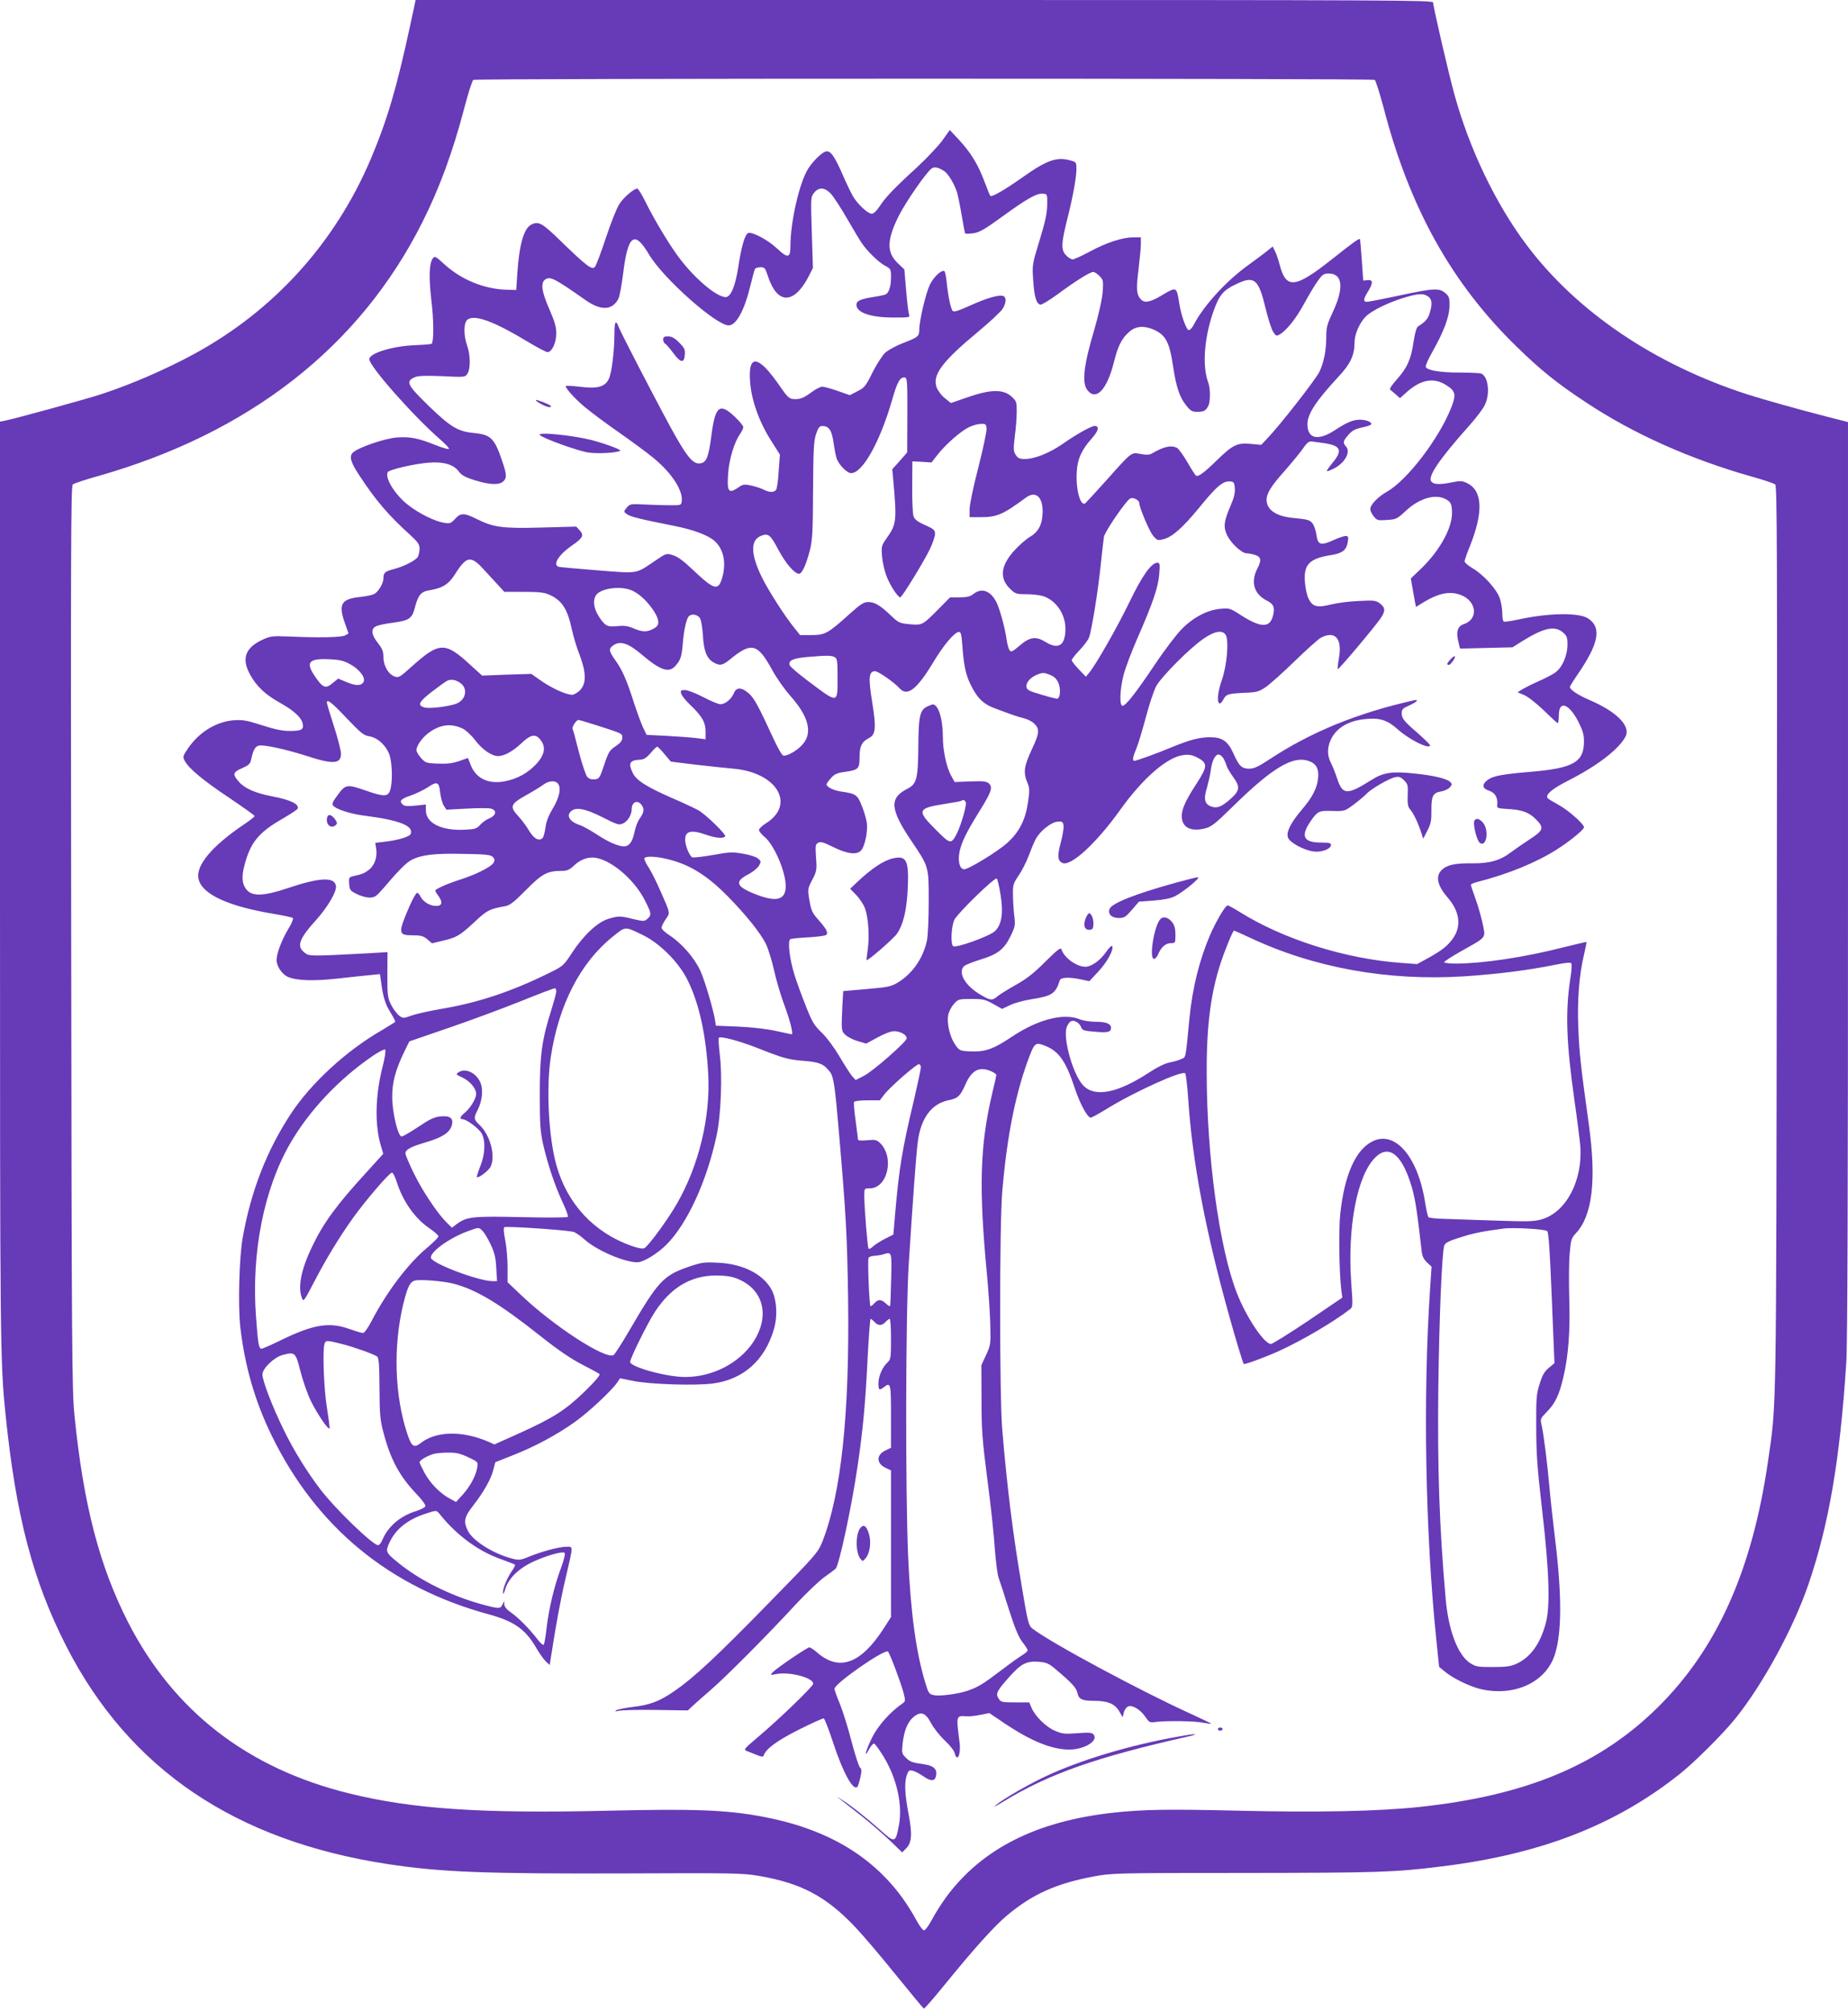 <?xml version="1.0" standalone="no"?>
<!DOCTYPE svg PUBLIC "-//W3C//DTD SVG 20010904//EN"
 "http://www.w3.org/TR/2001/REC-SVG-20010904/DTD/svg10.dtd">
<svg version="1.0" xmlns="http://www.w3.org/2000/svg"
 width="1176pt" height="1280pt" viewBox="0 0 1176 1280"
 preserveAspectRatio="xMidYMid meet">
<g transform="translate(0,1280) scale(0.1,-0.1)"
fill="#673ab7" stroke="none">
<path d="M2611 12642 c-88 -408 -148 -609 -253 -857 -227 -532 -615 -961
-1123 -1237 -178 -97 -406 -196 -595 -257 -101 -33 -551 -156 -607 -167 l-33
-6 0 -2917 c0 -2952 1 -3064 35 -3396 66 -649 174 -1061 388 -1480 400 -780
1074 -1236 2047 -1384 335 -51 619 -62 1510 -59 676 3 744 2 845 -15 272 -46
431 -130 616 -325 46 -48 162 -184 257 -302 96 -118 177 -216 181 -218 4 -1
63 66 131 150 188 231 319 377 399 443 159 134 313 203 548 247 116 22 133 23
963 23 852 1 953 4 1250 41 632 77 1109 262 1520 589 92 73 275 255 352 351
175 216 371 576 467 857 129 378 200 789 240 1407 8 113 11 1079 11 3075 l0
2910 -133 34 c-183 47 -394 106 -507 142 -589 190 -1084 524 -1404 949 -197
261 -365 612 -460 957 -39 141 -136 561 -136 587 0 15 -253 16 -3237 16
l-3238 0 -34 -158z m6137 -350 c7 -5 32 -85 57 -178 165 -637 434 -1118 846
-1519 155 -151 254 -231 442 -355 298 -198 660 -360 1051 -471 76 -21 145 -44
153 -51 12 -9 13 -442 10 -2882 -4 -3115 -1 -2951 -57 -3339 -101 -689 -324
-1186 -699 -1557 -372 -368 -839 -563 -1518 -635 -261 -28 -650 -36 -1148 -24
-453 11 -608 8 -795 -12 -490 -53 -838 -227 -1067 -535 -32 -44 -74 -110 -93
-147 -20 -37 -42 -67 -50 -67 -8 0 -30 30 -50 67 -19 37 -61 103 -93 147 -201
271 -491 437 -894 511 -226 41 -427 49 -973 36 -803 -19 -1243 10 -1648 110
-647 159 -1118 524 -1408 1091 -182 358 -283 746 -340 1313 -16 156 -18 412
-21 3041 -3 2438 -2 2873 10 2882 8 7 78 30 156 52 968 274 1672 824 2070
1619 108 214 194 450 266 725 24 93 50 173 57 178 17 10 5719 10 5736 0z"/>
<path d="M5997 11907 c-26 -36 -98 -112 -159 -169 -148 -135 -203 -193 -240
-250 -19 -29 -39 -48 -50 -48 -25 0 -92 62 -121 113 -13 23 -44 87 -67 141
-51 116 -77 151 -106 142 -27 -8 -81 -62 -111 -109 -56 -88 -113 -338 -113
-493 0 -76 -17 -79 -85 -15 -56 53 -152 105 -182 99 -21 -4 -45 -83 -65 -218
-19 -122 -48 -190 -80 -190 -54 0 -180 103 -280 229 -63 78 -172 257 -234 384
-21 42 -43 77 -48 77 -23 0 -88 -56 -115 -99 -17 -25 -55 -123 -86 -216 -31
-94 -62 -176 -70 -184 -19 -19 -53 7 -212 161 -125 122 -146 133 -194 108 -46
-25 -75 -128 -87 -310 l-7 -105 -64 2 c-138 4 -284 63 -390 159 -59 54 -64 57
-77 40 -23 -33 -26 -118 -9 -266 16 -129 16 -262 2 -277 -4 -3 -53 -7 -109 -9
-140 -6 -288 -51 -288 -89 0 -45 282 -364 454 -513 33 -29 57 -55 53 -58 -3
-4 -41 7 -84 24 -112 45 -164 55 -246 49 -75 -5 -243 -62 -280 -95 -27 -24
-16 -63 40 -147 106 -161 185 -253 321 -376 51 -47 62 -62 62 -89 0 -17 -5
-40 -10 -51 -13 -24 -92 -64 -156 -80 -54 -14 -64 -22 -64 -59 0 -31 -32 -85
-59 -99 -11 -6 -48 -14 -83 -18 -125 -12 -146 -44 -105 -162 l25 -71 -21 -12
c-23 -13 -165 -16 -367 -7 -94 4 -110 2 -156 -19 -112 -51 -138 -119 -85 -219
41 -77 98 -131 191 -183 91 -51 137 -93 146 -133 8 -39 -6 -47 -84 -47 -45 0
-94 10 -174 36 -97 31 -122 36 -180 32 -113 -9 -222 -76 -293 -181 -31 -46
-33 -52 -20 -76 24 -48 119 -127 283 -236 89 -60 162 -112 162 -116 0 -5 -28
-27 -62 -50 -210 -141 -316 -267 -294 -353 24 -97 192 -173 486 -221 58 -10
109 -21 114 -25 4 -5 -8 -36 -29 -69 -42 -70 -75 -157 -75 -198 0 -40 35 -92
73 -108 57 -24 164 -27 317 -10 80 9 173 19 207 22 l61 6 7 -49 c12 -95 27
-143 60 -195 18 -30 32 -56 30 -60 -3 -3 -42 -27 -87 -54 -224 -129 -449 -336
-576 -529 -153 -232 -254 -490 -307 -786 -23 -127 -31 -435 -16 -571 29 -252
94 -475 201 -694 285 -582 750 -964 1381 -1135 164 -45 235 -96 306 -221 18
-30 43 -65 56 -78 l25 -23 7 44 c32 206 61 367 92 498 53 229 52 210 6 210
-45 0 -153 -29 -237 -63 -55 -23 -63 -23 -108 -12 -123 33 -251 114 -282 179
-28 59 -21 87 38 162 67 87 111 166 126 226 l12 46 116 46 c137 54 277 129
393 212 84 60 230 196 265 247 l20 29 84 -17 c110 -22 399 -31 508 -16 193 26
330 148 387 346 26 89 17 200 -21 261 -58 94 -182 154 -334 161 -84 5 -104 2
-174 -21 -177 -60 -203 -87 -404 -432 -39 -66 -78 -126 -86 -133 -44 -37 -386
184 -597 387 l-79 75 0 98 c0 54 -7 130 -15 170 -9 44 -12 76 -6 82 8 8 372
-16 438 -29 13 -2 46 -25 75 -51 77 -68 251 -143 333 -143 39 0 125 52 185
111 133 133 258 404 320 695 28 127 38 384 20 519 -6 53 -9 99 -6 103 12 12
132 -20 246 -65 168 -66 195 -74 298 -82 98 -8 126 -20 165 -72 22 -31 31 -90
57 -399 44 -508 51 -649 57 -1040 10 -734 -44 -1244 -164 -1548 -28 -69 -39
-82 -342 -391 -333 -341 -476 -474 -598 -558 -95 -66 -159 -90 -268 -102 -47
-6 -93 -15 -103 -21 -13 -8 -9 -9 18 -3 19 4 126 7 236 5 l201 -3 30 28 c16
15 67 60 113 100 91 77 363 350 547 550 62 66 141 142 175 167 35 25 68 50 75
56 22 18 104 400 142 665 33 224 49 402 62 673 7 138 16 252 19 252 4 0 15 -9
25 -20 23 -25 47 -25 70 0 10 11 22 20 27 20 4 0 8 -58 8 -128 0 -118 -2 -130
-21 -148 -33 -29 -59 -89 -59 -134 0 -43 5 -47 34 -25 44 34 46 27 46 -185 l0
-200 -35 -17 c-61 -29 -59 -84 3 -112 l32 -15 0 -467 0 -466 -50 -78 c-145
-222 -282 -269 -422 -146 -20 17 -41 31 -48 31 -14 0 -212 -135 -235 -160 -15
-17 -13 -17 29 -9 82 15 231 -24 231 -62 0 -17 -218 -227 -358 -345 -82 -69
-86 -75 -65 -83 13 -5 41 -16 63 -25 29 -12 41 -14 44 -5 14 43 83 94 223 165
82 41 154 74 160 72 6 -2 32 -70 59 -152 63 -192 128 -311 155 -283 4 3 12 30
19 59 9 43 9 55 -2 63 -7 6 -31 79 -53 162 -21 84 -55 192 -74 240 -20 48 -36
93 -36 99 0 34 321 257 341 237 12 -12 85 -206 100 -267 12 -47 11 -50 -11
-65 -75 -52 -153 -139 -190 -214 -40 -80 -57 -145 -19 -74 11 21 26 37 32 35
7 -3 33 -40 60 -83 85 -141 122 -307 97 -438 -21 -111 -25 -113 -116 -31 -84
75 -186 156 -244 193 l-35 22 29 -23 c16 -13 74 -58 129 -101 55 -44 135 -113
179 -155 l79 -76 26 26 c36 36 39 93 14 222 -23 121 -27 197 -10 245 10 28 15
32 38 26 14 -3 46 -20 70 -37 50 -34 74 -30 79 14 4 34 -19 55 -70 63 -85 12
-97 17 -123 43 -26 25 -27 31 -21 90 9 82 31 136 68 168 48 40 77 30 113 -38
17 -32 56 -81 87 -110 31 -29 60 -65 63 -80 16 -65 42 -7 31 70 -22 168 -22
168 42 164 18 -2 59 2 91 9 l57 11 99 -67 c168 -112 299 -165 409 -165 97 0
188 56 155 96 -10 12 -29 14 -103 8 -82 -6 -97 -4 -144 16 -57 25 -125 92
-148 146 l-14 34 -90 0 c-84 0 -91 2 -105 24 -21 32 -13 48 72 143 73 81 107
98 188 91 45 -4 61 -11 105 -49 101 -85 130 -117 136 -148 9 -41 29 -51 109
-51 84 0 129 -19 157 -66 l22 -38 8 32 c5 17 17 33 28 37 28 9 77 -21 108 -66
26 -38 29 -39 70 -33 66 8 241 6 297 -5 27 -5 51 -8 53 -7 1 2 -55 29 -125 61
-320 145 -892 452 -1011 543 -27 21 -31 36 -71 277 -56 333 -92 621 -123 990
-18 208 -18 1303 0 1515 30 356 86 633 174 863 33 85 40 89 106 61 82 -34 126
-99 181 -265 32 -98 81 -189 102 -189 6 0 50 24 99 54 172 107 482 248 502
228 5 -5 13 -76 19 -158 26 -402 110 -846 265 -1399 40 -142 83 -286 89 -292
4 -6 144 46 225 83 147 67 351 187 453 267 16 13 16 26 6 163 -26 361 38 691
155 803 87 84 171 13 231 -194 22 -78 32 -144 62 -404 3 -32 13 -52 34 -72
l29 -27 -10 -149 c-45 -679 -30 -1531 39 -2213 l19 -184 34 -28 c52 -44 159
-96 229 -113 215 -50 416 42 473 218 45 140 46 376 2 737 -14 113 -30 261 -36
330 -13 149 -37 339 -50 395 -9 39 -8 41 35 85 52 53 78 107 104 221 32 135
44 295 37 504 -3 105 -2 232 3 283 7 84 11 96 38 125 106 111 133 337 84 692
-52 374 -61 458 -67 610 -8 176 5 344 36 472 10 43 17 79 16 80 -2 2 -72 -15
-157 -36 -240 -61 -502 -100 -671 -101 -43 0 -78 4 -78 9 0 5 50 37 110 71
164 92 154 80 135 174 -9 44 -30 116 -46 160 -16 44 -29 83 -29 88 0 4 19 12
43 18 193 49 376 124 504 206 79 50 173 126 173 141 0 21 -102 111 -164 144
-33 18 -64 37 -68 42 -14 23 29 59 135 113 183 93 320 199 361 278 35 68 -57
160 -234 235 -69 30 -120 64 -120 81 0 4 24 43 54 86 131 193 149 293 62 350
-59 38 -249 35 -439 -6 -49 -11 -93 -17 -98 -14 -5 3 -9 27 -9 53 0 26 -7 69
-16 95 -20 58 -103 150 -173 191 -28 17 -51 36 -51 44 0 7 16 54 36 102 85
215 78 349 -21 396 -31 15 -43 15 -93 5 -79 -16 -117 -15 -133 4 -26 31 47
139 243 359 42 47 86 105 97 129 35 72 22 182 -24 200 -9 3 -71 6 -136 6 -126
0 -207 14 -216 36 -3 7 17 53 45 101 71 127 105 217 106 286 1 53 -2 61 -27
83 -39 33 -73 31 -293 -16 -103 -22 -195 -40 -205 -40 -25 0 -24 17 6 65 34
55 33 77 -2 73 l-28 -3 -9 130 c-5 72 -10 132 -12 134 -5 6 -39 -18 -179 -129
-234 -185 -291 -191 -332 -33 -8 31 -21 70 -30 86 l-14 29 -32 -26 c-18 -15
-75 -57 -127 -95 -140 -101 -283 -259 -344 -378 -9 -18 -23 -33 -31 -33 -15 0
-48 92 -60 166 -18 113 -16 112 -114 54 -73 -44 -110 -50 -133 -22 -26 29 -28
65 -13 188 8 66 15 138 15 162 l0 42 -49 0 c-68 0 -170 -33 -277 -91 -50 -27
-99 -49 -108 -49 -9 0 -28 11 -41 25 -34 33 -32 77 6 228 37 147 59 267 59
324 0 40 -2 43 -37 52 -88 25 -151 3 -306 -107 -118 -83 -195 -127 -205 -118
-3 3 -20 44 -37 90 -41 110 -86 183 -160 264 l-61 65 -47 -66z m11 -195 c26
-17 64 -80 82 -135 6 -21 20 -87 30 -148 10 -60 20 -112 22 -114 3 -3 26 -2
52 1 39 6 71 24 184 106 155 113 222 151 260 146 27 -3 27 -4 26 -73 -1 -52
-13 -109 -49 -225 -47 -154 -47 -156 -40 -255 7 -105 20 -148 46 -153 9 -1 59
29 112 68 109 81 204 140 224 140 8 0 26 -12 40 -26 24 -25 25 -30 20 -102 -4
-49 -25 -142 -57 -252 -64 -215 -76 -328 -40 -372 55 -71 125 3 169 180 25
101 50 150 96 190 41 37 91 42 152 17 80 -34 105 -79 128 -235 20 -133 42
-200 86 -252 25 -32 37 -38 67 -38 43 0 55 7 71 37 14 27 14 113 0 149 -38
100 -27 272 27 436 41 121 65 151 158 194 107 50 135 27 177 -147 17 -70 39
-141 50 -158 17 -28 22 -30 40 -20 43 23 106 101 158 197 30 55 69 121 88 146
28 40 38 46 68 46 89 0 99 -90 27 -244 -36 -77 -42 -98 -42 -156 0 -87 -14
-161 -43 -224 -22 -47 -252 -342 -335 -428 l-36 -38 -66 6 c-86 8 -114 -5
-212 -100 -84 -82 -122 -111 -137 -102 -5 3 -30 42 -55 86 -26 44 -55 84 -65
90 -38 20 -83 10 -159 -34 -17 -10 -35 -11 -74 -4 -61 11 -53 17 -226 -177
-64 -71 -121 -133 -126 -137 -31 -21 -61 90 -54 199 4 82 31 142 95 213 44 49
51 80 19 80 -22 0 -115 -52 -202 -113 -85 -59 -179 -97 -243 -97 -32 0 -44 5
-57 26 -15 22 -16 36 -6 119 7 52 12 123 12 158 0 62 -2 66 -35 96 -53 46
-133 44 -277 -6 l-107 -37 -38 31 c-21 16 -44 47 -52 67 -30 80 32 164 266
358 73 61 142 125 153 143 24 39 26 73 4 82 -26 10 -108 -14 -211 -61 -66 -30
-101 -42 -109 -35 -13 10 -30 89 -40 187 -4 34 -10 64 -14 67 -18 11 -70 -38
-93 -87 -26 -54 -67 -229 -67 -285 0 -42 -8 -49 -100 -84 -46 -18 -99 -46
-117 -63 -18 -17 -55 -74 -81 -126 -43 -87 -51 -97 -96 -119 l-48 -25 -77 27
c-42 15 -86 27 -98 27 -13 0 -43 -16 -69 -35 -50 -38 -77 -48 -120 -43 -22 2
-38 18 -79 78 -27 41 -69 94 -92 118 -76 76 -109 49 -100 -82 7 -115 55 -254
130 -373 l60 -95 -8 -107 c-3 -58 -11 -112 -17 -118 -14 -17 -43 -16 -78 2
-16 8 -51 20 -79 26 -46 10 -53 9 -87 -15 -57 -38 -68 -23 -61 84 5 92 39 207
76 258 11 17 21 37 21 45 0 8 -24 37 -54 66 -98 92 -125 69 -150 -127 -16
-123 -30 -160 -62 -168 -62 -16 -101 41 -318 456 -108 206 -202 390 -208 408
-19 51 -28 38 -28 -40 0 -111 -18 -255 -36 -289 -25 -50 -71 -63 -178 -50 -49
6 -92 8 -95 6 -8 -9 54 -79 121 -135 36 -30 132 -102 214 -159 82 -57 182
-131 222 -164 118 -97 190 -209 180 -277 -3 -24 -5 -25 -83 -24 -44 0 -118 3
-163 5 -79 4 -85 3 -104 -21 -20 -24 -20 -25 0 -40 20 -16 82 -32 300 -75 127
-25 219 -60 261 -98 57 -53 74 -140 46 -235 -25 -83 -51 -75 -190 57 -56 53
-93 80 -122 89 -43 13 -43 13 -115 -36 -126 -85 -102 -81 -368 -60 -129 10
-241 20 -247 23 -37 14 5 79 87 135 69 47 78 65 49 96 l-22 24 -221 -6 c-248
-7 -307 1 -416 56 -76 38 -100 38 -134 -1 -26 -28 -32 -31 -70 -25 -59 10
-156 57 -227 112 -84 64 -153 175 -131 211 10 16 174 54 264 60 93 7 156 -13
188 -57 16 -22 40 -36 101 -55 93 -29 155 -32 181 -8 24 21 23 45 -6 129 -50
148 -72 169 -184 180 -97 9 -145 38 -279 167 -143 139 -155 161 -92 188 22 9
69 10 174 6 141 -7 144 -7 159 15 21 30 20 120 -1 178 -24 67 -23 148 2 167
46 34 168 -11 385 -142 60 -36 115 -65 124 -65 28 0 56 59 56 119 0 41 -10 76
-46 158 -48 110 -55 166 -23 186 31 20 60 5 255 -132 98 -69 170 -66 209 8 8
16 21 87 30 158 30 249 72 281 164 126 88 -151 428 -453 508 -453 48 0 100 95
138 252 13 54 26 102 30 108 3 5 19 10 35 10 25 0 30 -5 45 -52 24 -72 52
-116 86 -133 55 -29 120 19 176 129 l26 51 -7 225 c-7 221 -7 226 14 253 30
38 68 36 107 -5 17 -18 63 -89 103 -158 40 -69 81 -138 93 -155 35 -53 111
-126 150 -146 36 -19 37 -21 37 -74 0 -58 -14 -101 -37 -109 -8 -3 -44 -11
-80 -16 -78 -13 -103 -24 -103 -49 0 -50 91 -81 237 -81 104 0 104 0 97 23 -4
12 -12 81 -18 153 l-11 130 -42 40 c-72 69 -70 148 7 302 46 90 171 271 208
300 17 13 43 8 80 -16z m3080 -798 c25 -17 28 -47 10 -106 -11 -36 -28 -56
-72 -83 -12 -7 -21 -38 -31 -102 -16 -109 -40 -163 -108 -239 -27 -30 -46 -58
-41 -62 5 -4 21 -18 36 -31 l27 -24 40 36 c92 83 174 98 254 47 61 -38 65 -60
31 -146 -78 -196 -280 -460 -408 -532 -58 -33 -106 -83 -106 -111 0 -10 10
-31 22 -46 20 -25 25 -27 83 -23 60 4 65 6 122 59 85 79 186 109 252 74 34
-17 41 -33 41 -90 0 -96 -78 -236 -192 -348 l-70 -67 12 -68 c7 -37 14 -77 16
-90 l5 -23 35 22 c107 66 178 81 250 54 101 -38 114 -154 20 -185 -40 -13 -52
-49 -35 -114 l10 -42 167 4 167 4 70 44 c132 81 200 95 252 50 24 -21 28 -31
28 -78 -1 -73 -36 -150 -83 -180 -21 -13 -66 -37 -102 -52 -36 -16 -80 -38
-99 -49 l-34 -21 43 -18 c24 -10 78 -53 125 -98 45 -44 84 -80 88 -80 4 0 7
23 7 50 0 96 63 76 123 -39 29 -58 37 -83 37 -127 0 -133 -68 -171 -340 -194
-180 -15 -236 -26 -271 -50 -40 -29 -38 -56 7 -70 38 -13 56 -44 52 -87 -3
-24 0 -25 59 -29 94 -4 143 -21 185 -64 56 -55 51 -72 -34 -127 -40 -26 -95
-64 -123 -85 -68 -52 -138 -72 -250 -70 -106 1 -158 -10 -191 -43 -40 -40 -27
-99 37 -173 75 -86 90 -176 41 -253 -33 -51 -72 -83 -166 -135 l-68 -37 -96 7
c-359 25 -758 151 -1037 327 -34 21 -67 39 -73 39 -14 0 -72 -98 -111 -187
-68 -158 -113 -338 -132 -533 -25 -259 -21 -244 -51 -257 -14 -7 -48 -17 -75
-22 -30 -6 -77 -29 -126 -61 -202 -133 -346 -163 -422 -87 -66 66 -134 307
-106 375 7 17 19 33 28 36 21 8 52 -11 63 -38 7 -20 17 -24 84 -29 85 -8 106
-3 106 24 0 27 -31 39 -100 39 -33 0 -77 7 -97 15 -103 43 -267 1 -435 -111
-119 -80 -172 -98 -273 -92 -56 3 -60 5 -87 43 -33 48 -54 135 -44 188 4 21
20 52 36 70 28 31 31 32 112 32 75 0 88 -3 139 -32 l56 -31 49 23 c27 14 90
31 141 39 128 20 150 35 177 119 6 20 58 23 137 6 l51 -11 59 63 c56 62 96
134 87 160 -2 7 -19 -8 -37 -34 -38 -56 -95 -97 -134 -97 -56 0 -135 57 -152
110 -5 15 -23 1 -103 -78 -74 -74 -119 -109 -187 -147 -49 -27 -101 -60 -116
-72 -34 -29 -44 -29 -104 6 -102 58 -152 143 -110 185 9 8 56 27 105 42 109
33 149 64 191 149 30 62 31 69 23 133 -4 37 -8 96 -8 132 -1 59 2 70 36 120
21 30 49 86 63 123 14 38 34 86 45 107 27 53 101 112 142 113 29 2 33 -1 36
-27 2 -15 -6 -64 -18 -107 -22 -83 -20 -113 9 -128 52 -28 216 122 371 339
144 201 300 336 403 347 32 4 55 0 84 -15 70 -36 69 -56 -2 -166 -69 -106 -94
-161 -95 -206 0 -73 56 -103 148 -80 41 10 65 29 182 144 244 239 376 319 475
286 50 -16 69 -49 63 -109 -6 -64 -36 -123 -103 -201 -72 -85 -101 -143 -89
-178 12 -33 104 -82 166 -89 50 -6 108 17 108 42 0 12 -14 15 -63 15 -112 0
-132 40 -68 134 46 66 53 70 140 67 77 -2 78 -2 137 42 32 24 68 54 79 66 26
30 146 100 184 107 23 5 35 1 56 -20 24 -24 26 -32 23 -96 -2 -52 2 -73 14
-87 21 -24 47 -76 68 -137 l17 -51 27 52 c22 44 26 65 25 126 -1 92 9 113 60
122 22 3 47 15 57 26 16 18 16 21 2 35 -21 21 -110 42 -233 54 -139 14 -192 6
-268 -42 -154 -97 -183 -96 -217 7 -11 34 -29 79 -40 101 -25 48 -25 97 -1
149 35 75 113 121 223 131 89 9 139 -8 203 -66 72 -65 205 -131 205 -101 0 5
-33 37 -72 72 -94 81 -108 98 -108 132 0 24 7 31 45 48 53 23 70 43 28 33
-358 -81 -651 -201 -912 -373 -73 -48 -101 -61 -131 -61 -48 0 -65 16 -101 97
-35 78 -71 103 -147 103 -69 0 -126 -15 -242 -62 -100 -42 -228 -88 -242 -88
-13 0 -9 26 13 77 11 26 38 115 60 197 21 81 51 171 66 200 34 62 219 248 305
305 70 48 120 55 139 20 20 -37 6 -193 -24 -280 -27 -77 -35 -143 -17 -154 5
-3 16 8 25 25 18 34 29 38 141 43 72 3 86 7 130 37 27 19 110 93 184 165 75
73 150 140 167 149 91 46 136 -7 113 -134 -6 -34 -9 -64 -7 -67 5 -5 234 267
273 324 31 46 30 67 -3 93 -26 20 -36 22 -133 17 -58 -2 -138 -12 -178 -22
-90 -23 -120 -15 -145 37 -10 20 -20 67 -23 105 -9 112 28 150 167 172 73 12
97 31 106 84 5 32 3 37 -14 37 -12 0 -46 -12 -77 -26 -80 -36 -99 -31 -108 29
-3 27 -14 59 -22 72 -18 27 -30 31 -126 40 -109 10 -170 52 -170 116 0 40 29
87 112 180 47 53 99 117 117 142 29 43 41 52 64 48 4 -1 37 -5 73 -10 107 -16
120 -45 54 -125 -22 -27 -39 -51 -36 -53 2 -2 22 5 44 16 70 36 109 105 78
140 -22 25 -20 35 15 75 23 27 43 37 84 46 30 6 57 15 60 20 8 14 -30 30 -70
30 -45 0 -83 -16 -164 -69 -104 -67 -171 -52 -171 40 0 65 54 148 197 302 77
82 103 138 103 221 0 49 31 120 68 159 40 43 163 101 277 132 67 18 96 18 123
-1z m-3314 -756 l-1 -236 -47 -54 -48 -53 6 -65 c24 -263 21 -286 -42 -374
-33 -48 -34 -52 -29 -115 3 -36 15 -91 27 -122 21 -58 73 -139 89 -139 11 0
152 230 190 310 17 36 31 78 31 93 0 25 -7 32 -64 57 -49 22 -66 36 -73 57 -5
15 -9 100 -8 188 l1 160 61 -3 61 -4 42 54 c50 62 140 142 193 169 21 11 54
21 75 22 35 2 37 0 40 -29 2 -17 -22 -128 -52 -247 -32 -122 -56 -239 -56
-267 l0 -50 68 0 c106 0 142 15 290 124 61 45 107 8 107 -88 -1 -80 -25 -128
-79 -160 -24 -14 -68 -52 -99 -86 -89 -96 -99 -178 -30 -245 34 -33 40 -35
102 -35 36 0 83 -5 104 -11 83 -23 147 -113 147 -208 0 -106 -43 -136 -125
-86 -62 39 -101 34 -165 -21 -48 -41 -55 -44 -66 -30 -6 9 -14 38 -18 65 -9
71 -44 198 -65 240 -38 74 -94 94 -147 52 -20 -16 -41 -21 -87 -21 l-61 0 -75
-76 c-100 -101 -102 -102 -183 -95 -63 6 -71 10 -115 52 -70 67 -106 89 -147
89 -30 0 -48 -12 -121 -77 -136 -123 -155 -133 -241 -133 l-73 0 -34 43 c-60
73 -162 232 -206 319 -74 149 -77 240 -11 268 49 20 62 10 112 -85 48 -90 104
-155 133 -155 19 0 46 59 70 155 15 59 18 119 19 375 2 261 4 313 19 358 14
42 22 52 40 52 43 0 61 -28 72 -110 4 -30 12 -72 18 -93 11 -39 66 -97 93 -97
73 0 183 197 260 462 34 120 52 152 84 146 13 -3 15 -36 14 -240z m2084 -465
c2 -30 -6 -62 -27 -110 -42 -98 -47 -132 -24 -184 24 -53 94 -119 127 -119 12
0 37 -5 55 -11 37 -13 40 -33 11 -89 -42 -83 -20 -159 60 -200 46 -23 55 -45
40 -100 -21 -77 -79 -74 -212 12 -59 38 -65 40 -121 35 -83 -7 -173 -54 -246
-128 -33 -33 -111 -135 -172 -227 -124 -184 -185 -262 -206 -262 -20 0 -17
103 7 196 11 43 50 147 86 229 100 228 135 330 141 413 5 65 4 72 -12 72 -38
0 -96 -81 -177 -249 -77 -159 -215 -402 -258 -452 l-20 -24 -45 47 c-25 26
-45 52 -45 58 0 6 22 35 49 63 28 29 55 65 61 81 17 45 58 298 75 466 9 85 18
164 20 175 7 36 145 236 168 244 21 9 57 -11 57 -30 0 -27 65 -181 88 -207 26
-31 28 -32 70 -21 54 15 120 74 222 198 113 139 153 173 200 168 22 -2 25 -7
28 -44z m-4785 -510 c29 -31 71 -77 94 -102 l42 -46 123 0 c96 0 132 -4 163
-18 81 -36 116 -90 144 -221 10 -46 32 -119 50 -164 42 -111 43 -181 2 -223
-16 -16 -39 -29 -50 -29 -37 0 -124 39 -193 86 l-67 47 -157 -5 -156 -6 -77
70 c-160 147 -196 145 -374 -15 -71 -64 -80 -70 -105 -61 -40 14 -72 68 -72
123 0 37 -7 54 -35 90 -44 55 -47 94 -7 109 15 6 59 15 99 20 109 15 125 26
144 100 20 77 39 99 92 107 85 14 123 38 167 109 68 107 97 112 173 29z m956
-143 c48 -24 95 -71 133 -129 34 -54 36 -86 6 -105 -44 -28 -76 -29 -130 -6
-41 18 -64 21 -107 17 -67 -7 -80 0 -120 61 -34 53 -40 105 -17 137 33 46 168
60 235 25z m425 -172 c8 -13 16 -61 19 -109 5 -98 24 -147 66 -172 41 -24 58
-21 105 17 139 114 177 104 271 -68 26 -48 77 -120 112 -160 119 -133 146
-237 81 -311 -35 -41 -103 -79 -125 -71 -8 3 -34 50 -59 103 -100 217 -125
262 -159 292 -46 40 -79 41 -95 1 -16 -38 -55 -70 -86 -70 -12 0 -61 20 -108
45 -48 25 -100 45 -117 45 -27 0 -30 -3 -24 -22 3 -13 28 -44 55 -70 76 -72
100 -112 100 -171 l0 -50 -62 8 c-35 4 -119 10 -188 14 l-125 6 -22 45 c-12
25 -38 97 -59 160 -46 145 -75 210 -119 271 -41 57 -43 72 -13 93 45 32 96 15
183 -59 117 -99 171 -118 212 -72 33 36 41 58 48 142 7 88 22 153 37 173 17
20 56 14 72 -10z m1670 -175 c9 -125 22 -185 51 -245 45 -92 82 -128 166 -158
115 -43 131 -48 174 -59 23 -6 51 -20 63 -31 40 -37 38 -62 -13 -170 -50 -108
-55 -145 -24 -217 11 -27 11 -48 1 -115 -16 -113 -56 -192 -132 -260 -59 -54
-246 -168 -274 -168 -25 0 -39 39 -33 92 8 64 40 133 126 271 80 129 90 156
65 182 -15 14 -33 17 -118 14 l-101 -4 -23 42 c-29 53 -52 159 -52 245 0 84
-16 161 -39 190 -17 20 -21 21 -50 8 -57 -23 -65 -53 -67 -256 -2 -211 -10
-242 -72 -273 -113 -58 -108 -129 26 -328 114 -169 112 -163 112 -387 0 -107
-5 -219 -11 -248 -25 -116 -94 -215 -190 -271 -38 -23 -64 -28 -194 -39 l-149
-13 -5 -85 c-8 -168 -8 -170 22 -196 15 -13 50 -30 78 -38 l51 -15 72 39 c45
25 86 40 107 40 38 0 79 -23 79 -45 0 -22 -216 -211 -274 -240 l-51 -26 -23
26 c-12 14 -48 70 -79 123 -33 56 -80 120 -113 152 -50 48 -62 69 -102 170
-25 63 -58 152 -72 198 -31 98 -45 216 -27 227 7 4 58 9 114 12 56 3 108 10
114 15 16 13 3 38 -52 100 -36 41 -43 56 -54 120 -12 72 -12 73 18 131 28 55
30 62 24 141 -5 77 -4 85 14 95 16 8 34 3 92 -26 91 -45 151 -53 179 -25 25
25 46 122 38 178 -3 23 -17 72 -32 108 -28 71 -37 77 -134 91 -47 7 -90 29
-90 45 0 5 12 23 28 40 22 25 38 33 90 40 85 12 92 19 92 94 0 69 14 97 60
121 43 22 47 63 20 231 -25 154 -21 194 19 194 20 0 123 -72 155 -108 49 -56
110 -9 214 163 67 112 137 195 165 195 12 0 16 -18 21 -87z m-813 -73 c17 -10
19 -22 19 -131 0 -167 6 -167 -188 -21 -60 45 -113 90 -116 99 -12 30 19 45
106 53 127 11 158 11 179 0z m-3082 -46 c59 -32 100 -87 84 -113 -15 -25 -49
-25 -108 0 l-53 22 -32 -26 c-49 -42 -65 -35 -119 45 -57 86 -35 110 95 104
66 -3 92 -9 133 -32z m4457 -69 c24 -10 39 -25 50 -51 14 -34 12 -88 -5 -98
-3 -3 -49 8 -101 24 -80 23 -96 31 -98 50 -4 26 22 58 63 76 39 17 48 17 91
-1z m-3748 -57 c42 -40 21 -107 -41 -127 -53 -17 -164 -30 -194 -22 -49 13
-39 35 42 98 42 32 86 64 98 71 27 15 65 7 95 -20z m-732 -217 c90 -94 108
-109 143 -115 53 -8 105 -55 128 -114 20 -53 23 -187 4 -234 -14 -37 -42 -36
-151 2 -121 42 -131 41 -180 -26 -33 -44 -39 -58 -30 -69 20 -24 114 -54 207
-65 216 -28 306 -64 287 -115 -7 -18 -84 -41 -168 -50 l-58 -7 6 -37 c8 -54
-10 -107 -47 -135 -31 -23 -42 -27 -100 -40 -26 -6 -28 -10 -25 -49 3 -39 7
-44 48 -64 24 -13 61 -23 81 -23 33 0 43 7 86 56 98 116 149 167 183 184 62
32 146 42 327 38 143 -2 175 -6 189 -19 12 -13 13 -21 6 -36 -15 -27 -109 -75
-212 -108 -87 -28 -160 -61 -160 -71 0 -3 9 -19 21 -35 29 -41 22 -64 -20 -62
-38 1 -81 29 -96 61 -5 12 -15 22 -21 22 -6 0 -28 -39 -49 -87 -73 -170 -72
-183 20 -183 53 0 68 -4 94 -25 l30 -26 66 16 c90 20 112 34 204 119 79 75 97
84 194 101 31 5 56 24 135 104 103 104 135 121 230 121 31 0 47 7 76 35 44 41
97 58 147 46 105 -24 241 -145 304 -271 41 -81 42 -91 15 -115 -19 -17 -23
-17 -89 -2 -85 21 -94 21 -159 2 -69 -21 -158 -104 -231 -215 -55 -84 -57 -86
-151 -132 -236 -116 -440 -184 -669 -224 -79 -13 -169 -33 -200 -44 -54 -19
-57 -19 -81 -1 -13 10 -36 40 -50 67 -23 46 -25 58 -25 193 l1 144 -116 -7
c-382 -20 -383 -20 -412 4 -52 41 -36 86 75 209 72 80 130 179 125 214 -8 60
-103 56 -310 -14 -143 -48 -216 -52 -253 -15 -33 33 -40 82 -21 155 38 150 90
214 241 301 50 29 93 57 97 63 18 29 -39 58 -160 81 -106 20 -175 50 -212 93
-42 47 -38 61 20 86 38 16 52 28 56 47 16 71 26 90 52 97 30 7 174 -24 307
-67 165 -54 215 -50 215 15 0 19 -20 98 -45 175 -25 77 -45 145 -45 150 0 26
32 1 126 -99z m1597 -47 c161 -52 157 -50 157 -78 0 -18 -12 -33 -42 -53 -39
-26 -46 -37 -73 -118 -28 -85 -32 -90 -61 -93 -20 -2 -36 3 -47 16 -9 10 -33
81 -53 157 -19 76 -37 143 -40 147 -7 11 23 58 37 58 5 0 60 -16 122 -36z
m-859 -19 c21 -10 57 -43 82 -77 45 -58 104 -98 144 -98 38 0 93 30 146 80 61
58 92 64 123 24 36 -45 28 -94 -23 -151 -54 -59 -121 -97 -202 -113 -106 -21
-186 18 -219 104 l-17 44 -57 -20 c-42 -14 -76 -18 -134 -16 -74 3 -80 5 -108
36 -16 18 -29 40 -29 50 0 27 35 77 74 107 74 56 144 66 220 30z m1285 -163
l40 -47 153 -19 c84 -10 194 -21 245 -26 277 -24 398 -227 208 -347 -25 -15
-45 -35 -45 -43 0 -8 15 -27 33 -42 62 -49 137 -222 137 -315 0 -88 -57 -104
-189 -53 -129 50 -140 82 -45 130 26 14 55 38 64 53 14 26 14 29 -7 46 -12 10
-54 24 -95 30 -65 12 -86 11 -190 -8 -64 -11 -123 -18 -132 -15 -18 7 -46 75
-46 112 0 56 38 65 133 32 61 -22 112 -26 122 -10 7 11 -118 133 -168 164 -18
10 -95 47 -172 80 -164 72 -226 112 -249 160 -29 61 -19 79 44 83 27 1 43 11
70 42 19 23 38 41 42 41 4 0 25 -21 47 -48z m3555 -24 c8 -13 17 -34 21 -48 4
-14 23 -46 41 -71 47 -65 45 -88 -16 -142 -56 -50 -86 -62 -124 -47 -40 15
-48 48 -26 116 9 33 21 84 25 114 8 60 27 100 50 100 8 0 21 -10 29 -22z
m-4236 -160 c25 -25 14 -89 -29 -159 -28 -47 -43 -85 -48 -124 -4 -31 -12 -60
-18 -66 -23 -23 -56 -4 -86 46 -16 28 -47 69 -69 93 -56 61 -50 77 48 132 45
25 94 55 110 67 32 25 73 30 92 11z m-747 -60 c4 -32 14 -69 23 -83 l17 -26
129 7 c70 4 140 4 154 0 40 -10 34 -44 -10 -62 -20 -8 -46 -27 -59 -42 -20
-23 -32 -27 -92 -30 -152 -9 -253 41 -253 123 l0 37 -65 -7 c-46 -5 -69 -4
-80 5 -28 23 -15 38 48 59 34 12 82 35 107 51 62 42 74 37 81 -32z m3345 -63
c7 -17 -30 -143 -56 -196 -37 -72 -42 -71 -135 23 -124 123 -118 137 65 165
52 8 96 16 99 19 9 9 22 4 27 -11z m-2061 -19 c17 -25 13 -45 -16 -86 -10 -14
-23 -47 -29 -74 -13 -60 -25 -83 -49 -96 -29 -15 -101 11 -189 69 -43 28 -93
56 -112 62 -66 22 -89 61 -54 90 31 26 91 14 198 -40 94 -48 105 -51 130 -40
31 14 56 56 56 92 0 47 40 62 65 23z m161 -341 c140 -33 254 -103 387 -239
115 -117 207 -232 241 -301 15 -31 38 -106 52 -168 13 -61 43 -161 65 -220 36
-96 59 -187 47 -187 -2 0 -46 10 -98 21 -59 13 -151 24 -240 28 l-145 6 -3 25
c-10 70 -66 260 -96 326 -39 83 -119 174 -197 225 -27 17 -49 38 -49 47 0 9
12 33 26 54 30 42 31 34 -35 184 -22 50 -53 113 -70 140 -17 26 -31 54 -31 61
0 18 68 17 146 -2z m2121 -226 c19 -116 8 -191 -35 -232 -34 -33 -252 -111
-267 -96 -17 17 -11 130 9 169 24 45 258 272 269 261 5 -5 16 -51 24 -102z
m-2277 -257 c111 -54 233 -177 288 -292 73 -150 116 -350 129 -595 14 -274
-59 -577 -198 -820 -56 -99 -181 -270 -208 -285 -12 -6 -38 -1 -82 14 -240 85
-410 268 -479 516 -49 178 -65 488 -35 685 50 332 188 601 394 766 83 67 75
67 191 11z m3866 -18 c408 -192 880 -276 1362 -245 201 13 404 38 571 72 74
15 106 18 111 10 3 -6 1 -47 -6 -90 -34 -214 -27 -417 26 -786 16 -111 32
-239 36 -282 18 -220 -88 -424 -245 -470 -49 -14 -87 -15 -291 -8 -129 4 -277
9 -329 11 -51 1 -97 6 -101 11 -4 4 -13 44 -20 88 -45 293 -190 465 -334 395
-108 -52 -180 -211 -207 -461 -11 -99 -7 -382 7 -489 l6 -45 -218 -148 c-121
-81 -227 -147 -236 -147 -43 0 -157 170 -217 324 -112 287 -192 871 -192 1407
-1 298 27 508 91 699 29 87 76 200 83 200 2 0 49 -21 103 -46z m-4416 -342 c0
-9 -14 -60 -30 -112 -62 -194 -75 -292 -75 -540 0 -195 3 -238 22 -323 29
-125 74 -260 123 -365 22 -46 37 -88 34 -93 -3 -5 -127 -6 -294 -2 -311 7
-349 3 -412 -43 l-32 -24 -33 32 c-58 57 -154 200 -209 313 -30 61 -54 118
-54 127 0 25 33 43 139 74 100 30 145 61 157 108 10 42 -11 59 -71 54 -41 -4
-66 -15 -142 -66 -51 -34 -99 -62 -107 -62 -23 0 -60 151 -60 250 -1 94 21
174 77 290 l32 65 250 86 c138 47 345 124 460 170 116 47 213 84 218 82 4 -3
7 -12 7 -21z m-1105 -477 c-48 -186 -51 -375 -10 -508 l14 -47 -107 -118
c-190 -207 -275 -323 -347 -475 -68 -141 -91 -254 -64 -324 10 -26 13 -23 78
102 74 143 162 288 249 409 79 110 230 286 246 286 7 0 20 -26 30 -57 40 -126
114 -232 210 -298 31 -21 56 -44 56 -50 0 -7 -32 -39 -70 -71 -122 -101 -258
-281 -355 -467 -23 -44 -46 -77 -55 -77 -8 0 -46 11 -85 25 -132 47 -231 30
-444 -74 -57 -28 -110 -51 -117 -51 -17 0 -22 28 -35 205 -30 403 49 808 217
1100 122 211 312 412 528 559 38 26 73 43 77 39 5 -5 -2 -54 -16 -108z m3425
-5 c0 -11 -20 -105 -44 -208 -75 -314 -94 -430 -119 -716 l-12 -140 -54 -27
c-29 -15 -64 -38 -76 -49 -13 -12 -25 -18 -28 -13 -7 11 -27 265 -27 336 0 47
0 47 34 47 115 0 160 199 65 290 -21 19 -31 21 -81 16 -34 -3 -58 -2 -58 4 0
5 -7 59 -15 120 -9 61 -13 115 -10 120 3 6 42 10 85 10 l79 0 28 37 c35 46
203 193 220 193 7 0 13 -9 13 -20z m445 -24 c19 -8 35 -19 35 -25 0 -5 -11
-56 -25 -113 -79 -332 -87 -601 -35 -1148 11 -118 21 -269 22 -335 3 -115 2
-123 -27 -185 l-30 -65 1 -220 c0 -193 5 -255 37 -505 21 -157 42 -352 47
-435 6 -82 17 -168 24 -190 8 -22 38 -113 66 -203 38 -119 61 -175 86 -208 19
-24 34 -48 34 -53 0 -5 -17 -20 -37 -32 -21 -13 -84 -58 -140 -101 -108 -82
-140 -101 -206 -124 -58 -20 -173 -36 -213 -28 -31 6 -35 11 -54 73 -61 198
-95 453 -111 810 -18 425 -16 1548 4 1861 25 392 46 685 57 772 18 151 86 245
193 268 63 13 77 25 111 102 40 90 87 115 161 84z m-3234 -1017 c12 -12 35
-51 52 -87 24 -52 32 -83 35 -149 l5 -83 -29 0 c-87 0 -376 109 -391 146 -13
34 111 126 230 170 77 28 73 28 98 3z m6775 -1 c9 -9 17 -125 29 -427 l17
-413 -36 -30 c-28 -23 -41 -46 -58 -101 -21 -65 -23 -91 -22 -277 0 -171 7
-260 38 -530 45 -388 52 -613 22 -719 -36 -131 -97 -214 -185 -255 -37 -17
-66 -21 -152 -21 -97 0 -108 2 -145 26 -77 51 -136 206 -154 404 -41 467 -53
833 -47 1355 6 446 23 856 38 897 6 17 30 29 101 51 81 26 132 37 273 56 63 9
268 -3 281 -16z m-4175 -308 c-2 -91 -5 -167 -7 -169 -2 -3 -14 5 -27 17 -29
27 -49 28 -72 2 -10 -11 -21 -20 -25 -20 -8 0 -20 288 -13 308 3 6 19 12 37
13 17 1 42 5 56 9 56 18 55 19 51 -160z m-952 -7 c146 -74 176 -236 75 -390
-91 -136 -260 -223 -434 -223 -119 0 -350 64 -350 96 0 23 113 251 158 319
108 165 246 240 421 230 57 -3 88 -11 130 -32z m-1834 -19 c146 -38 291 -125
555 -334 116 -92 195 -145 265 -181 55 -28 104 -55 110 -60 6 -6 -27 -46 -95
-112 -123 -119 -199 -167 -420 -267 l-154 -69 -35 16 c-168 73 -336 70 -435
-8 -41 -32 -57 -22 -83 56 -82 244 -92 557 -27 828 28 113 43 143 76 151 38 8
179 -4 243 -20z m-709 -384 c78 -20 196 -62 223 -79 12 -8 15 -48 16 -203 1
-173 4 -203 27 -288 45 -169 102 -273 211 -387 33 -34 57 -68 54 -75 -2 -8
-29 -21 -59 -31 -101 -31 -179 -98 -214 -182 -8 -19 -20 -35 -28 -35 -33 0
-273 231 -367 355 -86 112 -171 250 -234 380 -72 147 -135 311 -135 351 0 38
73 109 128 124 80 21 83 18 114 -104 15 -59 45 -145 67 -190 41 -82 108 -182
118 -173 2 3 -5 60 -16 127 -20 119 -30 376 -15 414 8 20 15 20 110 -4z m803
-720 c63 -30 64 -30 58 -66 -9 -53 -44 -118 -92 -172 l-43 -47 -37 20 c-62 33
-123 94 -160 159 -19 35 -35 68 -35 74 0 12 47 40 90 53 14 4 54 8 90 8 53 1
77 -5 129 -29z m-177 -367 c109 -134 245 -233 389 -283 44 -16 83 -31 86 -34
3 -2 -4 -18 -16 -35 -31 -44 -61 -112 -60 -141 0 -17 5 -10 15 23 20 66 86
130 177 172 86 40 188 68 200 56 5 -5 -4 -45 -22 -93 -43 -115 -77 -255 -92
-379 -6 -57 -15 -108 -19 -112 -4 -5 -22 11 -40 35 -51 66 -121 137 -167 169
-28 19 -43 38 -44 52 l0 22 -11 -22 c-14 -29 -22 -29 -136 2 -192 53 -393 153
-526 262 -83 67 -85 72 -56 133 40 84 115 144 230 181 71 23 67 23 92 -8z"/>
<path d="M4220 10640 c0 -10 6 -23 13 -27 8 -4 31 -32 53 -61 45 -61 68 -64
72 -9 3 33 -2 43 -36 78 -29 29 -48 39 -71 39 -24 0 -31 -4 -31 -20z"/>
<path d="M3410 10255 c0 -10 65 -45 85 -45 11 0 15 3 10 8 -13 12 -95 43 -95
37z"/>
<path d="M3436 10032 c24 -23 248 -103 310 -111 62 -9 187 -1 201 12 6 7 -100
46 -185 68 -123 31 -351 53 -326 31z"/>
<path d="M9232 8607 c-24 -25 -28 -37 -12 -37 11 0 45 48 38 55 -2 3 -14 -5
-26 -18z"/>
<path d="M9380 7564 c0 -40 21 -112 36 -125 42 -34 62 75 23 125 -27 35 -59
35 -59 0z"/>
<path d="M7480 7184 c-256 -71 -405 -130 -419 -166 -13 -33 13 -58 60 -58 33
0 43 7 82 52 l45 52 95 7 c63 5 107 14 133 27 57 29 169 122 147 121 -10 0
-74 -16 -143 -35z"/>
<path d="M6910 6961 c-18 -45 -10 -76 20 -76 21 0 26 5 28 32 3 33 -12 73 -27
73 -5 0 -14 -13 -21 -29z"/>
<path d="M7385 6954 c-40 -40 -75 -254 -41 -254 7 0 19 13 26 29 18 45 48 71
80 71 30 0 30 1 30 54 0 38 -6 60 -20 78 -24 32 -56 41 -75 22z"/>
<path d="M5685 7340 c-61 -13 -139 -65 -233 -154 l-42 -40 40 -41 c21 -22 46
-60 55 -85 21 -58 29 -178 17 -260 -5 -36 -9 -66 -7 -68 6 -7 173 138 193 168
42 62 63 155 69 297 7 169 -9 201 -92 183z"/>
<path d="M2084 7606 c-17 -44 19 -83 51 -56 12 10 12 15 -1 35 -19 29 -43 39
-50 21z"/>
<path d="M2916 5977 c-16 -11 -13 -14 23 -30 50 -23 91 -70 91 -106 0 -31 -39
-94 -76 -123 -26 -21 -31 -38 -11 -38 26 0 106 -60 123 -92 25 -49 21 -132
-10 -208 -14 -35 -23 -66 -21 -68 9 -9 72 39 86 64 34 65 1 199 -67 265 -40
38 -41 46 -14 99 27 53 35 119 21 163 -23 69 -99 108 -145 74z"/>
<path d="M5477 3082 c-33 -36 -34 -157 -2 -198 15 -18 16 -18 34 4 26 30 36
98 22 149 -15 53 -33 69 -54 45z"/>
<path d="M7750 1800 c0 -5 7 -10 15 -10 8 0 15 5 15 10 0 6 -7 10 -15 10 -8 0
-15 -4 -15 -10z"/>
<path d="M7560 1763 c-317 -51 -634 -142 -873 -248 -121 -54 -298 -155 -353
-201 -16 -14 9 -1 56 28 286 174 589 280 1170 411 60 13 60 20 0 10z"/>
</g>
</svg>
